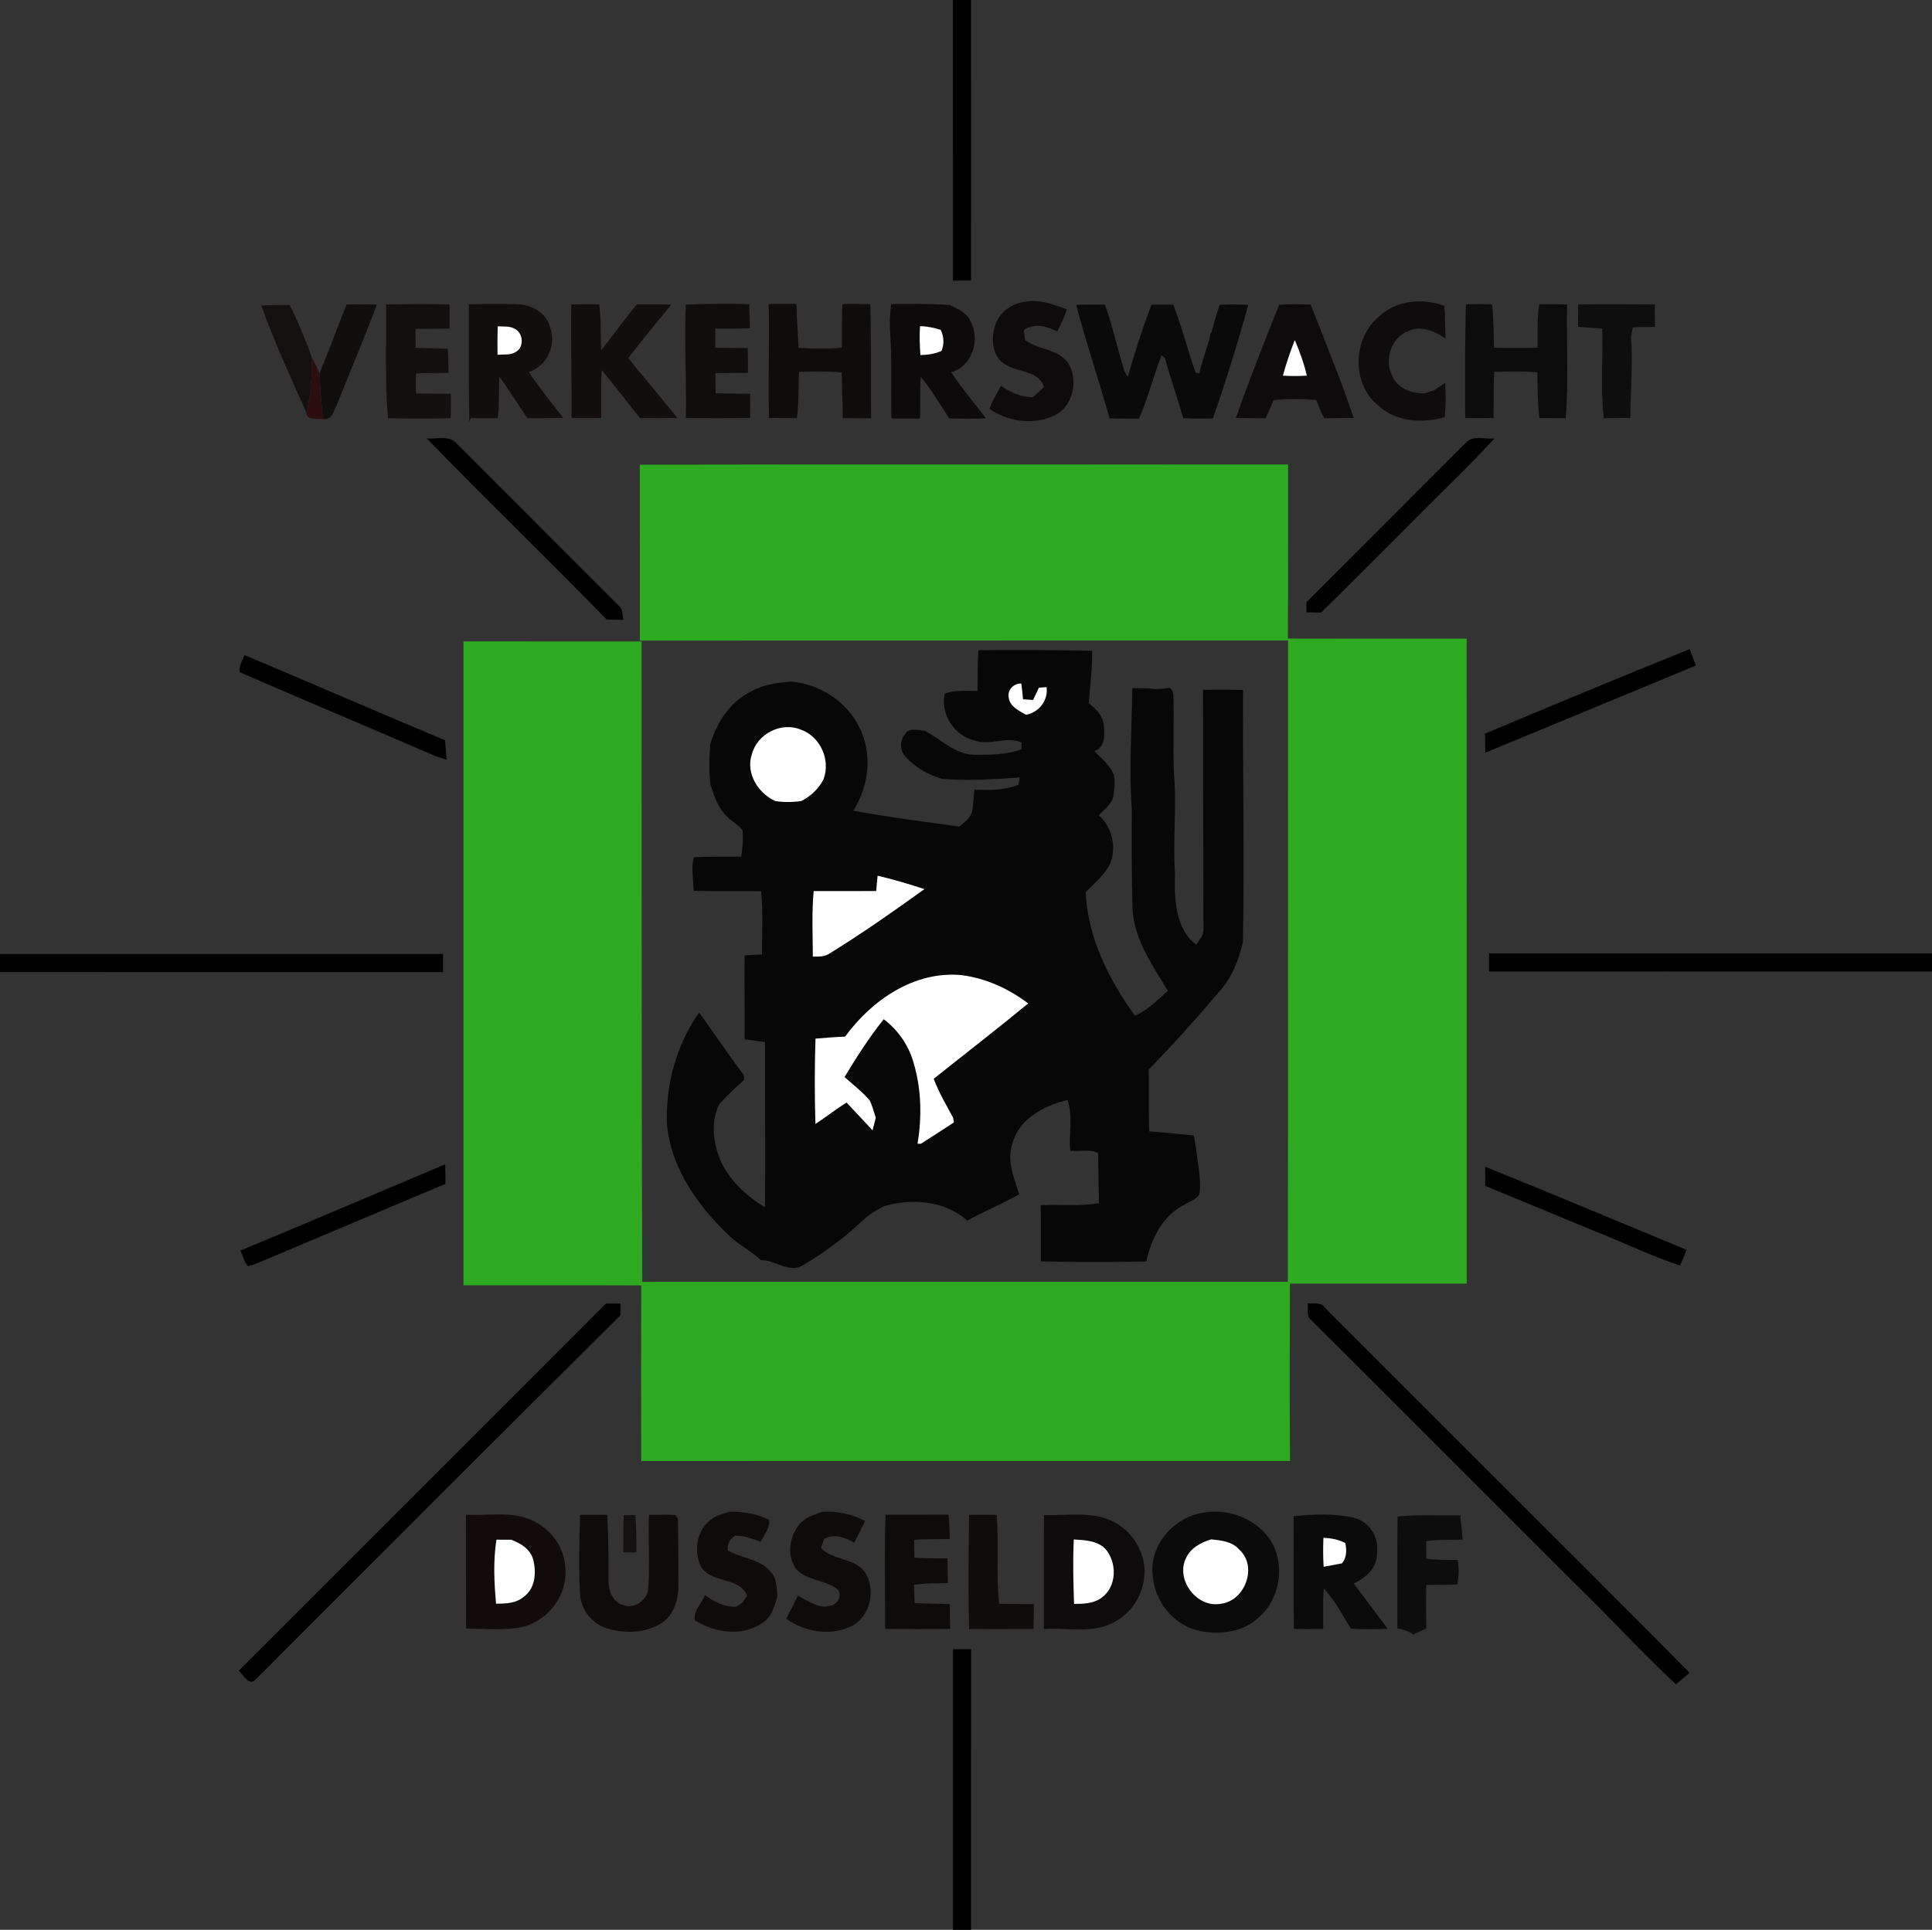 <?xml version="1.0" encoding="UTF-8" standalone="no"?>
<svg xmlns:dc="http://purl.org/dc/elements/1.1/" xmlns:cc="http://creativecommons.org/ns#" xmlns:rdf="http://www.w3.org/1999/02/22-rdf-syntax-ns#" xmlns:svg="http://www.w3.org/2000/svg" xmlns="http://www.w3.org/2000/svg" xmlns:sodipodi="http://sodipodi.sourceforge.net/DTD/sodipodi-0.dtd" xmlns:inkscape="http://www.inkscape.org/namespaces/inkscape" width="782.317" height="781.6" id="svg2528" sodipodi:version="0.32" inkscape:version="0.46" version="1.0" sodipodi:docname="vwdd_logo_v2_ohne_schriftzug.svg" inkscape:output_extension="org.inkscape.output.svg.inkscape">
  <rect width="100%" height="100%" fill="#333333" stroke="none"/>
  <defs id="defs2530"></defs>
  <g inkscape:label="Layer 1" inkscape:groupmode="layer" id="layer1" transform="translate(3.717,-69.326)">
    <path d="M 399.361,200.844 C 401.098,195.619 406.223,192.119 411.561,191.494 C 417.323,190.544 422.936,192.694 428.261,194.594 C 427.323,197.731 425.848,200.656 424.386,203.556 C 420.198,201.469 415.061,200.031 410.886,202.994 C 411.036,204.381 411.136,205.781 411.486,207.144 C 416.798,211.069 424.736,210.619 428.823,216.394 C 433.273,223.506 430.636,234.631 422.548,237.931 C 414.298,241.494 404.123,240.094 396.898,234.819 C 398.173,231.619 399.936,228.656 401.573,225.644 C 405.498,228.144 409.798,230.306 414.598,230.169 C 416.136,228.881 417.598,227.506 418.986,226.056 C 416.986,219.506 408.998,220.194 404.036,217.319 C 397.973,214.444 397.361,206.481 399.361,200.844 z" id="path8" style="fill:#0d0b0b"></path>
    <path d="M 152.623,192.631 C 161.198,192.506 169.773,192.344 178.336,192.644 C 178.348,195.906 178.348,199.169 178.336,202.431 C 173.736,202.494 169.148,202.469 164.548,202.531 C 164.536,205.081 164.548,207.631 164.573,210.194 C 168.936,210.294 173.298,210.419 177.648,210.569 C 177.798,213.831 177.873,217.094 177.923,220.356 C 173.536,220.419 169.161,220.419 164.773,220.569 C 164.611,223.281 164.636,225.994 164.773,228.706 C 169.473,228.769 174.173,228.719 178.861,228.819 C 178.911,232.106 178.898,235.406 178.773,238.694 C 170.311,238.981 161.836,238.906 153.373,238.719 C 152.123,223.394 152.736,207.981 152.623,192.631 z" id="path10" style="fill:#130f0e"></path>
    <path d="M 186.136,192.556 C 192.648,192.406 199.173,192.344 205.686,192.544 C 211.473,192.669 217.798,196.069 219.098,202.106 C 221.673,209.244 217.673,217.669 210.423,220.031 C 214.686,226.506 219.711,232.406 224.336,238.619 C 219.511,238.706 214.698,238.656 209.873,238.719 C 205.961,233.206 202.548,227.356 198.486,221.944 C 198.148,227.531 198.611,233.169 197.811,238.731 C 194.161,238.719 190.523,238.731 186.886,238.681 L 186.311,240.094 C 186.061,224.256 186.123,208.406 186.136,192.556 z" id="path12" style="fill:#120e0e"></path>
    <path d="M 227.611,192.631 C 231.373,192.544 235.148,192.556 238.923,192.594 C 239.748,198.756 239.436,204.981 239.698,211.181 C 244.636,205.094 249.123,198.656 254.148,192.631 C 258.786,192.569 263.423,192.544 268.073,192.731 C 262.286,199.956 256.198,206.956 250.698,214.406 C 257.273,222.506 264.011,230.481 270.586,238.581 C 265.548,238.719 260.511,238.669 255.486,238.656 C 250.211,232.256 245.286,225.569 239.948,219.206 C 239.511,225.669 239.823,232.156 239.711,238.644 C 235.723,238.681 231.723,238.681 227.723,238.644 C 227.811,223.306 227.386,207.969 227.611,192.631 z" id="path14" style="fill:#110e0d"></path>
    <path d="M 273.961,192.681 C 282.523,192.406 291.098,192.169 299.661,192.544 C 299.748,195.794 299.886,199.031 299.961,202.281 C 295.273,202.444 290.586,202.406 285.898,202.456 C 285.886,205.031 285.886,207.606 285.923,210.181 C 290.298,210.256 294.686,210.244 299.073,210.269 C 299.136,213.644 299.148,217.006 299.148,220.381 C 294.761,220.394 290.386,220.394 286.011,220.456 C 285.961,223.181 285.973,225.894 286.073,228.619 C 290.723,228.756 295.373,228.719 300.036,228.794 C 300.061,232.069 300.061,235.356 299.998,238.631 C 291.336,238.694 282.673,238.694 274.011,238.644 C 274.286,223.319 273.348,207.994 273.961,192.681 z" id="path16" style="fill:#100e0d"></path>
    <path d="M 307.548,192.544 C 311.298,192.369 315.048,192.356 318.798,192.406 C 318.861,198.356 319.386,204.269 319.661,210.206 C 325.498,210.544 331.361,210.694 337.198,210.181 C 337.248,204.281 337.161,198.381 337.398,192.481 C 341.161,192.381 344.923,192.406 348.686,192.519 C 349.111,207.931 348.848,223.344 349.023,238.756 C 345.198,238.781 341.361,238.681 337.536,238.656 C 337.473,232.494 337.186,226.331 337.136,220.169 C 331.373,219.619 325.586,219.794 319.811,219.944 C 319.573,226.194 319.773,232.469 318.986,238.681 C 315.211,238.656 311.448,238.656 307.686,238.619 C 307.273,223.256 307.886,207.894 307.548,192.544 z" id="path18" style="fill:#0f0c0c"></path>
    <path d="M 357.161,192.456 C 365.073,192.481 372.998,192.256 380.898,192.844 C 384.098,194.481 387.861,195.956 389.336,199.544 C 393.323,207.044 389.973,217.594 381.448,220.069 C 385.686,226.619 390.836,232.506 395.511,238.744 C 390.548,238.969 385.586,238.944 380.636,238.769 C 376.873,233.094 373.486,227.144 369.098,221.906 C 368.761,227.544 368.961,233.206 368.848,238.844 C 364.986,238.881 361.111,238.881 357.261,238.819 C 356.961,227.019 357.548,215.206 356.686,203.419 C 356.423,199.756 356.673,196.094 357.161,192.456 z" id="path20" style="fill:#0c0a0b"></path>
    <path d="M 554.748,197.469 C 561.736,190.881 572.348,190.006 581.123,193.156 C 581.536,197.569 581.423,202.019 581.611,206.444 C 577.323,203.506 571.798,200.994 566.661,203.369 C 559.661,205.881 556.686,215.006 559.986,221.456 C 562.073,226.619 567.936,228.794 573.173,228.631 C 574.473,228.169 575.786,227.731 577.111,227.306 C 578.561,226.331 580.023,225.356 581.486,224.381 C 581.698,229.031 581.823,233.694 581.261,238.319 C 572.361,240.744 562.086,240.394 554.886,233.969 C 543.411,225.406 543.836,206.331 554.748,197.469 z" id="path22" style="fill:#0e0c0c"></path>
    <path d="M 619.586,192.519 C 623.336,192.544 627.086,192.531 630.848,192.644 C 630.548,207.981 631.486,223.406 630.298,238.694 C 626.748,238.656 623.198,238.656 619.661,238.656 C 618.798,232.531 618.923,226.344 618.798,220.169 C 612.986,219.606 607.136,219.769 601.298,219.931 C 600.998,226.156 601.173,232.406 601.048,238.644 C 597.223,238.669 593.411,238.681 589.611,238.669 C 589.486,233.131 589.548,227.581 589.523,222.031 C 589.548,219.531 589.561,217.031 589.523,214.544 C 589.548,207.206 589.711,199.881 589.861,192.556 C 593.398,192.444 596.936,192.444 600.473,192.569 C 601.098,198.406 601.098,204.294 601.223,210.156 C 607.098,210.294 612.986,210.256 618.873,210.194 C 619.011,204.306 618.548,198.356 619.586,192.519 z" id="path24" style="fill:#0d0c0d"></path>
    <path d="M 635.336,192.644 C 645.673,192.406 656.011,192.631 666.361,192.606 C 666.386,195.644 666.411,198.681 666.423,201.719 C 663.423,201.781 660.423,201.819 657.423,201.856 C 657.173,203.131 656.936,204.419 656.723,205.706 C 657.523,216.669 656.536,227.631 656.436,238.594 C 652.861,238.644 649.286,238.644 645.723,238.706 C 644.236,226.719 645.461,214.494 645.073,202.419 C 641.786,202.244 638.511,201.894 635.248,201.694 C 635.286,198.669 635.311,195.656 635.336,192.644 z" id="path26" style="fill:#0e0e0e"></path>
    <path d="M 102.048,193.031 C 105.898,192.894 109.748,192.894 113.611,192.856 C 116.986,199.806 120.061,206.956 122.598,214.256 C 122.586,221.719 122.223,229.231 120.348,236.481 C 113.948,222.144 107.398,207.806 102.048,193.031 z" id="path38" style="fill:#14100f"></path>
    <path d="M 136.623,192.656 C 140.723,192.569 144.811,192.544 148.911,192.681 C 143.798,206.244 138.161,219.594 132.773,233.044 C 131.561,235.631 130.723,239.519 127.048,239.144 C 126.398,232.994 125.948,226.831 125.648,220.669 C 129.461,211.394 132.861,201.956 136.623,192.656 z" id="path40" style="fill:#110e0e"></path>
    <path d="M 432.048,192.819 C 435.923,192.644 439.823,192.656 443.711,192.706 C 446.848,201.531 448.761,210.744 451.636,219.656 C 451.961,220.244 452.611,221.431 452.936,222.031 C 455.748,212.156 458.886,202.331 462.548,192.731 C 465.473,192.719 468.411,192.719 471.348,192.731 C 474.911,201.706 477.186,211.131 480.398,220.244 C 480.773,220.331 481.511,220.494 481.873,220.581 C 483.086,216.081 484.373,211.581 485.886,207.169 C 486.036,206.444 486.323,204.994 486.473,204.281 L 486.948,203.581 C 487.848,199.944 488.961,196.369 490.173,192.819 C 494.023,192.581 497.886,192.556 501.748,192.844 C 497.448,208.281 492.723,223.656 487.423,238.794 C 483.423,238.906 479.411,238.919 475.423,238.694 C 473.048,230.556 470.211,222.556 468.023,214.356 C 467.686,214.081 466.986,213.531 466.636,213.256 C 463.261,221.681 461.161,230.569 457.511,238.894 C 453.536,238.881 449.548,238.919 445.573,238.744 C 441.273,223.381 436.123,208.244 432.048,192.819 z" id="path42" style="fill:#0b0a0a"></path>
    <path d="M 514.286,192.756 C 518.511,192.506 522.748,192.531 526.986,192.694 C 532.973,207.919 539.211,223.094 544.423,238.606 C 540.423,238.681 536.423,238.656 532.436,238.706 C 531.273,236.281 530.211,233.806 529.236,231.319 C 523.498,230.869 517.723,230.794 511.998,231.369 C 510.998,233.856 509.923,236.306 508.773,238.719 C 504.748,238.694 500.723,238.694 496.698,238.644 C 502.136,223.194 508.173,207.956 514.286,192.756 z" id="path44" style="fill:#0d0b0b"></path>
    <path d="M 197.811,201.494 C 200.198,201.681 202.836,201.231 204.948,202.644 C 208.198,204.406 208.511,209.919 205.248,211.806 C 203.061,213.306 200.223,212.756 197.748,213.031 C 197.698,209.181 197.698,205.331 197.811,201.494 z" id="path46" style="fill:#ffffff"></path>
    <path d="M 368.973,213.144 C 368.723,209.244 368.536,205.331 368.836,201.431 C 371.698,201.481 374.498,202.056 377.223,202.931 C 378.473,205.719 378.698,208.569 377.523,211.431 C 374.836,212.694 371.898,213.044 368.973,213.144 z" id="path48" style="fill:#fefffe"></path>
    <path d="M 520.573,207.069 C 522.573,211.731 524.323,216.519 525.448,221.481 C 522.211,221.669 518.986,221.681 515.761,221.481 C 517.086,216.581 518.723,211.781 520.573,207.069 z" id="path50" style="fill:#fefefe"></path>
    <path d="M 122.598,214.256 C 123.698,216.344 124.848,218.431 125.648,220.669 C 125.948,226.831 126.398,232.994 127.048,239.144 C 124.823,238.694 120.373,239.781 120.348,236.481 C 122.223,229.231 122.586,221.719 122.598,214.256 z" id="path54" style="fill:#2c0e0e"></path>
    <path d="M 169.086,246.881 C 173.061,247.294 178.173,245.394 181.161,248.956 C 202.998,270.844 224.898,292.669 246.748,314.556 C 248.498,315.981 248.336,318.306 248.598,320.331 C 246.386,320.344 244.186,320.331 241.986,320.281 C 217.923,295.581 193.086,271.631 169.086,246.881 z" id="path74" style="fill:#000000"></path>
    <path d="M 589.836,248.631 C 592.761,245.456 597.611,247.256 601.386,246.944 C 590.523,258.844 578.673,269.831 567.423,281.369 C 555.336,293.381 543.386,305.531 531.211,317.444 C 529.236,317.406 527.261,317.369 525.298,317.344 C 525.286,316.319 525.286,314.281 525.273,313.256 C 546.761,291.681 568.361,270.219 589.836,248.631 z" id="path76" style="fill:#010101"></path>
    <path d="M 255.361,257.544 C 342.861,257.344 430.373,257.531 517.873,257.456 C 517.811,280.956 517.986,304.456 517.761,327.956 C 541.886,328.044 566.023,327.969 590.161,327.994 C 590.248,415.069 590.173,502.144 590.198,589.231 C 566.336,589.206 542.473,589.231 518.611,589.219 C 518.511,613.156 518.461,637.106 518.636,661.056 C 431.073,661.056 343.511,661.019 255.936,661.069 C 255.848,637.356 255.848,613.656 255.948,589.944 C 231.948,589.819 207.961,589.931 183.961,589.894 C 183.961,502.969 183.948,416.044 183.961,329.119 C 207.998,329.131 232.036,329.106 256.073,329.144 C 256.161,415.594 256.023,502.056 256.348,588.506 C 343.473,588.406 430.623,588.519 517.761,588.481 C 517.948,501.906 517.786,415.319 517.848,328.731 C 430.361,328.781 342.873,328.731 255.386,328.781 C 255.361,305.031 255.411,281.294 255.361,257.544 z" id="path80" style="fill:#2eaa20;fill-opacity:1"></path>
    <path d="M 392.473,332.669 C 407.811,332.531 423.161,332.556 438.498,332.906 C 438.648,340.006 437.661,347.069 437.161,354.144 C 440.036,356.394 442.861,359.181 443.236,363.019 C 443.673,366.644 443.836,372.256 439.473,373.456 C 439.673,373.719 440.073,374.219 440.273,374.481 C 442.873,376.969 445.723,379.431 447.173,382.831 C 447.986,385.881 447.511,389.106 447.048,392.169 C 446.173,395.319 443.361,397.256 441.186,399.481 C 446.523,404.331 448.423,411.906 445.973,418.694 C 443.773,423.631 439.398,426.894 435.886,430.781 C 436.773,449.044 445.248,466.131 455.873,480.706 C 461.061,478.481 465.011,474.306 469.186,470.644 C 463.048,460.431 455.723,450.181 454.886,437.869 C 454.486,424.269 454.548,410.669 454.586,397.069 C 453.386,380.744 454.586,364.369 454.786,348.031 C 457.173,348.056 459.561,348.081 461.961,348.169 C 464.623,348.656 467.298,348.319 469.961,347.906 C 470.873,348.644 471.361,349.569 471.411,350.681 C 471.698,361.156 471.211,371.644 471.623,382.119 C 472.848,395.831 471.148,409.569 472.061,423.281 C 471.811,433.181 472.023,445.406 480.673,451.969 C 481.761,450.019 483.748,448.244 483.611,445.844 C 483.498,413.469 483.461,381.081 483.411,348.706 C 488.823,348.694 494.236,348.644 499.648,348.769 C 499.448,382.781 500.223,416.781 499.586,450.781 C 497.961,457.619 495.548,464.444 490.923,469.856 C 481.448,481.081 471.623,492.006 461.411,502.556 C 461.598,510.881 461.273,519.231 461.648,527.569 C 467.686,527.944 473.686,528.656 479.698,529.219 C 479.973,530.956 480.261,532.694 480.611,534.431 C 481.248,540.456 482.698,546.494 482.048,552.594 C 481.123,555.219 477.936,555.831 475.861,557.294 C 467.048,561.606 462.448,571.094 460.436,580.256 C 446.211,580.494 431.986,580.556 417.773,580.206 C 417.761,572.631 417.823,565.044 417.661,557.469 C 425.536,557.019 433.486,558.006 441.298,556.631 C 441.098,549.881 441.111,543.119 440.961,536.369 C 437.598,534.544 433.361,535.831 429.648,535.419 C 429.036,528.606 430.823,521.356 428.561,514.856 C 419.111,517.019 408.723,522.544 406.186,532.681 C 403.836,539.569 406.986,546.494 408.973,553.031 C 402.173,556.981 394.811,559.869 387.936,563.694 C 378.948,555.569 365.261,554.494 354.036,557.944 C 350.848,559.569 347.786,561.506 345.198,564.006 C 338.011,570.869 329.886,576.694 321.386,581.794 C 315.873,585.206 310.173,579.606 304.423,579.694 C 300.461,575.969 295.436,573.619 291.548,569.806 C 278.898,557.806 267.923,542.444 266.348,524.594 C 265.736,508.719 270.198,492.456 279.386,479.419 C 285.448,487.819 291.173,496.456 297.461,504.694 C 297.486,505.381 297.511,506.069 297.536,506.756 C 294.098,509.869 290.648,513.019 287.598,516.506 C 284.048,523.344 284.998,531.619 287.723,538.594 C 291.198,547.119 298.298,553.569 306.011,558.319 C 306.373,536.006 305.936,513.694 306.061,491.369 C 303.298,491.044 300.536,490.644 297.786,490.269 C 297.923,478.931 297.636,467.594 297.798,456.256 C 300.136,456.119 302.473,456.019 304.823,455.944 C 304.811,447.406 305.311,438.831 304.486,430.306 C 295.386,430.169 286.286,430.294 277.186,430.144 C 276.973,426.644 276.648,423.156 276.648,419.656 C 276.798,418.869 277.098,417.294 277.261,416.494 C 283.648,416.231 290.036,416.319 296.436,416.294 C 296.898,412.781 297.348,409.219 296.961,405.669 C 295.486,403.381 292.798,402.269 290.948,400.319 C 287.136,396.906 285.511,391.906 283.986,387.194 C 283.286,381.731 283.448,376.219 283.898,370.731 C 286.498,361.869 292.023,353.444 300.536,349.331 C 305.486,346.469 311.236,345.831 316.823,345.394 C 328.223,346.494 338.898,353.231 344.061,363.556 C 349.736,374.281 348.211,387.606 341.811,397.681 C 356.023,400.331 370.398,402.106 384.711,404.106 C 386.711,402.394 389.123,400.756 389.898,398.094 C 390.373,395.144 390.586,392.144 390.848,389.169 C 396.836,389.431 403.011,389.431 408.686,387.181 C 408.823,386.444 409.098,384.956 409.236,384.219 C 398.836,384.944 388.386,385.569 377.973,384.831 C 372.323,383.244 366.848,380.206 362.936,375.769 C 360.611,373.294 360.536,369.294 362.748,366.731 C 364.311,363.844 367.998,365.181 370.623,365.256 C 377.523,368.781 383.473,375.444 391.811,375.031 C 397.886,375.094 404.123,374.869 409.923,372.856 C 409.911,372.156 409.898,370.781 409.898,370.094 C 403.686,367.156 396.936,371.731 390.661,369.144 C 382.548,367.131 377.048,358.556 378.836,350.306 C 383.086,348.706 387.636,349.181 392.086,349.206 C 392.261,343.694 392.098,338.169 392.473,332.669 z" id="path82" style="fill:#080708"></path>
    <path d="M 597.623,366.456 C 625.161,354.906 652.736,343.381 680.448,332.269 C 681.261,334.469 682.161,336.656 682.998,338.869 C 654.586,350.706 626.098,362.369 597.686,374.194 C 597.661,371.606 597.648,369.031 597.623,366.456 z" id="path84" style="fill:#000000"></path>
    <path d="M 95.261,334.631 C 122.386,346.056 149.373,357.806 176.511,369.169 C 176.686,371.781 176.923,374.381 177.098,376.994 C 175.136,376.406 173.161,375.869 171.298,374.981 C 145.348,363.756 119.248,352.869 93.336,341.556 C 92.873,339.106 94.586,336.881 95.261,334.631 z" id="path86" style="fill:#000000"></path>
    <path d="M 404.736,351.831 C 404.086,348.756 406.798,346.031 409.848,346.181 C 410.111,348.294 410.348,350.419 410.536,352.544 C 411.873,352.644 413.236,352.744 414.598,352.831 C 415.386,351.169 416.198,349.519 416.961,347.856 C 417.986,347.769 419.023,347.694 420.061,347.619 C 420.811,352.981 416.986,357.881 411.748,358.831 C 408.923,357.169 405.148,355.531 404.736,351.831 z" id="path100" style="fill:#fefefe"></path>
    <path d="M 300.761,374.706 C 302.936,366.544 312.586,361.581 320.461,364.806 C 328.473,367.594 332.673,377.006 329.773,384.919 C 327.811,388.781 324.648,391.731 320.848,393.731 C 317.323,394.294 313.761,394.294 310.248,393.794 C 303.211,390.581 298.123,382.444 300.761,374.706 z" id="path116" style="fill:#ffffff"></path>
    <path d="M 351.648,424.006 C 358.061,425.494 364.361,427.394 370.611,429.431 C 358.123,438.419 345.523,447.294 332.411,455.369 C 330.386,456.894 327.811,456.781 325.423,456.781 C 325.411,447.944 324.923,439.056 325.761,430.244 C 334.198,430.219 342.636,430.244 351.073,430.219 C 351.236,428.144 351.436,426.069 351.648,424.006 z" id="path124" style="fill:#ffffff"></path>
    <path d="M 338.498,489.169 C 349.311,474.344 366.623,462.419 385.736,464.281 C 395.561,465.569 404.773,469.781 412.623,475.744 C 400.036,486.131 387.111,496.081 374.373,506.269 C 376.423,511.794 379.461,516.869 382.236,522.056 C 382.311,522.531 382.448,523.469 382.511,523.944 C 378.111,526.894 373.611,529.681 369.186,532.581 C 368.836,532.581 368.148,532.569 367.811,532.556 C 369.723,521.181 369.348,509.244 365.736,498.219 C 363.611,491.844 359.511,486.169 354.136,482.144 C 348.236,489.481 343.123,497.494 338.261,505.556 C 341.711,508.631 345.436,511.481 348.448,515.019 C 349.548,517.256 350.111,519.706 350.923,522.069 C 350.486,523.756 350.048,525.444 349.598,527.144 C 346.061,523.406 342.623,519.581 339.073,515.869 C 334.748,518.581 330.748,521.769 326.473,524.556 C 326.123,513.044 326.123,501.506 326.498,489.994 C 330.486,489.656 334.486,489.331 338.498,489.169 z" id="path130" style="fill:#ffffff"></path>
    <path d="M 93.648,575.844 C 121.323,564.306 148.936,552.594 176.548,540.894 C 176.636,543.531 176.673,546.156 176.648,548.806 C 153.986,558.356 131.323,567.919 108.661,577.481 C 104.723,579.106 100.873,581.019 96.761,582.181 C 95.098,580.431 94.636,577.944 93.648,575.844 z" id="path174" style="fill:#000000"></path>
    <path d="M 597.673,541.881 C 624.948,552.869 652.036,564.319 679.211,575.544 C 678.348,577.669 677.548,579.819 676.498,581.869 C 664.761,577.981 653.573,572.469 642.036,567.969 C 627.236,561.881 612.486,555.694 597.673,549.619 C 597.661,547.031 597.661,544.456 597.673,541.881 z" id="path176" style="fill:#000000"></path>
    <path d="M 92.961,746.006 C 142.548,696.456 192.136,646.906 241.661,597.294 C 243.623,597.281 245.598,597.281 247.561,597.281 C 247.523,598.869 247.498,600.469 247.473,602.081 C 198.036,651.131 148.836,700.456 99.611,749.719 C 96.886,752.319 94.798,747.431 92.961,746.006 z" id="path180" style="fill:#000000"></path>
    <path d="M 525.823,597.181 C 528.086,597.481 531.036,596.594 532.598,598.806 C 581.786,648.219 631.361,697.281 680.423,746.831 C 678.636,748.444 676.723,749.919 674.911,751.506 C 660.911,738.419 647.986,724.256 634.236,710.919 C 598.548,675.319 563.011,639.581 527.273,604.056 C 525.086,602.444 526.161,599.444 525.823,597.181 z" id="path182" style="fill:#000000"></path>
    <path d="M 484.098,681.919 C 492.948,680.444 502.448,683.631 508.498,690.269 C 517.286,699.781 515.598,716.344 505.836,724.569 C 499.173,730.719 489.173,731.744 480.686,729.531 C 471.023,726.919 463.936,717.781 463.111,707.906 C 461.248,695.294 471.798,683.431 484.098,681.919 z" id="path224" style="fill:#0c0b0b"></path>
    <path d="M 283.723,685.181 C 285.923,683.156 288.923,682.519 291.686,681.606 C 297.186,681.506 302.786,682.431 307.748,684.894 C 308.023,688.194 305.736,691.006 304.286,693.794 C 300.923,692.519 297.511,691.256 293.873,691.319 C 291.823,692.756 290.711,694.706 290.973,697.244 C 296.473,700.581 303.836,700.556 308.186,705.719 C 310.811,708.394 310.898,712.394 311.048,715.906 C 309.948,719.844 308.773,724.169 305.123,726.556 C 296.973,732.319 285.711,730.706 277.661,725.569 C 276.886,721.869 280.461,718.706 281.736,715.369 C 285.411,718.056 289.623,720.281 294.323,720.069 C 294.986,719.656 296.298,718.831 296.961,718.419 C 297.436,717.731 298.386,716.344 298.861,715.644 C 295.661,707.831 284.448,710.844 280.186,703.894 C 277.136,697.919 278.223,689.469 283.723,685.181 z" id="path226" style="fill:#0f0b0b"></path>
    <path d="M 319.561,687.244 C 321.836,684.106 325.661,682.906 329.136,681.644 C 335.186,681.269 341.248,682.506 346.586,685.394 C 345.148,688.331 343.661,691.256 342.148,694.156 C 338.486,691.931 334.036,690.419 329.973,692.606 C 329.661,693.519 329.036,695.356 328.723,696.269 C 333.523,701.456 342.261,700.131 346.536,706.131 C 351.286,713.281 348.523,724.869 340.336,728.281 C 331.961,732.056 321.973,730.094 314.636,724.944 C 316.236,721.831 317.861,718.731 319.398,715.581 C 323.536,717.756 328.136,721.319 333.036,719.519 C 335.911,718.656 337.648,714.631 334.923,712.606 C 330.036,709.219 323.223,709.494 318.923,705.094 C 314.848,699.994 315.773,692.231 319.561,687.244 z" id="path228" style="fill:#0e0b0b"></path>
    <path d="M 354.861,682.819 C 363.336,682.819 371.823,682.856 380.311,682.806 C 380.748,686.056 380.836,689.344 380.848,692.644 C 376.061,692.781 371.273,692.669 366.486,692.944 C 366.473,695.369 366.486,697.794 366.511,700.231 C 370.986,700.581 375.473,700.481 379.961,700.519 C 380.036,703.844 380.048,707.169 380.073,710.494 C 378.573,710.519 377.086,710.556 375.611,710.581 C 372.523,710.531 369.448,710.794 366.398,711.219 C 366.448,713.681 366.523,716.156 366.611,718.644 C 371.373,718.781 376.136,718.919 380.911,719.031 C 380.911,722.356 380.948,725.694 381.036,729.031 C 372.261,729.219 363.473,729.131 354.698,729.044 C 354.736,713.644 354.336,698.219 354.861,682.819 z" id="path230" style="fill:#0e0b0b"></path>
    <path d="M 184.948,682.844 C 194.123,683.344 203.911,681.156 212.473,685.431 C 219.623,689.006 225.023,696.431 225.211,704.556 C 226.148,715.144 218.498,725.431 208.348,728.156 C 200.711,729.869 192.761,728.931 184.998,728.931 C 184.973,713.569 184.948,698.206 184.948,682.844 z" id="path232" style="fill:#110b0b"></path>
    <path d="M 231.148,714.706 C 230.573,704.094 230.861,693.456 231.186,682.844 C 234.861,682.831 238.536,682.831 242.198,682.894 C 242.636,691.769 242.711,700.644 242.673,709.519 C 242.698,713.356 244.223,718.081 248.311,719.269 C 252.898,721.369 258.623,717.469 258.798,712.506 C 259.423,702.669 258.748,692.781 259.048,682.919 C 262.611,682.869 266.173,682.719 269.736,682.956 C 269.998,683.306 270.523,684.006 270.786,684.356 C 270.998,693.144 270.936,701.944 271.011,710.744 C 271.111,716.719 269.373,723.469 263.986,726.831 C 257.461,730.806 249.136,731.081 241.961,728.806 C 235.911,726.906 231.336,721.081 231.148,714.706 z" id="path234" style="fill:#0f0b0b"></path>
    <path d="M 248.698,698.031 C 248.711,693.006 248.661,687.981 248.836,682.969 C 250.036,682.969 252.423,682.969 253.611,682.969 C 253.923,687.994 253.986,693.044 253.973,698.081 C 252.211,698.056 250.448,698.044 248.698,698.031 z" id="path236" style="fill:#131110"></path>
    <path d="M 388.723,729.119 C 388.223,713.706 388.511,698.281 388.686,682.869 C 392.398,682.831 396.123,682.831 399.848,682.881 C 400.848,694.869 399.536,706.956 400.861,718.894 C 405.548,719.019 410.236,718.969 414.923,719.019 C 414.948,722.356 414.873,725.706 414.773,729.056 C 406.098,729.181 397.411,729.156 388.723,729.119 z" id="path238" style="fill:#0f0c0b"></path>
    <path d="M 419.023,682.944 C 428.073,683.319 437.698,681.356 446.236,685.219 C 453.786,688.556 459.036,696.219 459.723,704.406 C 460.211,712.956 455.723,721.706 448.173,725.906 C 439.386,731.244 428.673,728.494 418.986,729.056 C 419.036,713.681 418.886,698.306 419.023,682.944 z" id="path240" style="fill:#0d0b0b"></path>
    <path d="M 520.111,683.406 C 528.123,682.656 536.461,682.219 544.373,684.044 C 550.773,685.406 554.798,692.056 553.848,698.381 C 554.073,704.181 549.373,708.531 544.411,710.631 C 549.011,716.769 553.598,722.919 558.211,729.044 C 553.236,729.244 548.261,729.281 543.298,728.994 C 539.886,723.406 536.761,717.556 532.348,712.681 C 531.836,718.131 532.173,723.619 532.073,729.081 C 528.111,729.194 524.161,729.181 520.198,729.069 C 519.986,713.844 520.198,698.631 520.111,683.406 z" id="path242" style="fill:#0c0b0b"></path>
    <path d="M 562.186,683.569 C 570.598,682.606 579.086,683.269 587.548,683.069 C 587.898,686.344 588.298,689.619 588.548,692.919 C 583.623,693.069 578.673,692.806 573.786,693.506 C 573.773,695.881 573.798,698.256 573.823,700.644 C 578.036,701.219 582.298,701.094 586.548,701.156 C 587.111,704.456 586.961,707.806 586.386,711.094 C 582.186,711.169 577.998,711.169 573.798,711.269 C 573.698,717.119 573.773,722.981 573.811,728.844 C 572.061,729.694 570.311,730.544 568.561,731.394 C 566.686,729.906 564.386,729.281 562.098,728.831 C 562.198,713.744 561.998,698.656 562.186,683.569 z" id="path244" style="fill:#0e0d0d"></path>
    <path d="M 486.673,692.819 C 490.748,693.181 495.336,693.656 498.161,697.019 C 505.598,703.769 500.461,717.706 490.698,718.869 C 481.061,720.794 472.286,709.319 476.448,700.556 C 478.261,696.381 482.486,694.056 486.673,692.819 z" id="path246" style="fill:#ffffff"></path>
    <path d="M 532.173,692.181 C 535.236,692.294 538.273,692.844 541.023,694.269 C 541.611,697.119 541.673,700.106 539.711,702.494 C 537.223,702.981 534.748,703.481 532.261,703.894 C 532.011,699.981 532.011,696.081 532.173,692.181 z" id="path248" style="fill:#ffffff"></path>
    <path d="M 197.148,718.856 C 196.386,710.269 195.948,701.469 197.311,692.931 C 199.286,692.944 201.273,692.944 203.261,692.956 C 206.986,694.331 210.761,696.569 212.073,700.569 C 213.561,705.819 213.186,712.581 208.373,716.056 C 205.248,718.744 201.036,718.856 197.148,718.856 z" id="path250" style="fill:#ffffff"></path>
    <path d="M 431.086,692.831 C 435.436,693.119 440.336,693.269 443.698,696.456 C 448.698,701.906 448.636,711.956 442.361,716.419 C 439.186,718.831 435.011,718.931 431.198,718.956 C 430.886,710.256 430.686,701.531 431.086,692.831 z" id="path252" style="fill:#ffffff"></path>
    <path d="M -3.717,463.037 C 56.077,463.05 115.861,463.037 175.655,463.05 C 175.655,460.6 175.655,458.15 175.655,455.7 C 115.861,455.712 56.077,455.7 -3.717,455.712 L -3.717,463.037 z" id="path2690" style="fill:#000000"></path>
    <path d="M 599.229,462.806 C 659.023,462.818 718.806,462.806 778.6,462.818 C 778.6,460.368 778.6,457.918 778.6,455.468 C 718.806,455.481 659.023,455.468 599.229,455.481 L 599.229,462.806 z" id="path3245" style="fill:#000000"></path>
    <path d="M 389.499,850.926 C 389.512,813.038 389.499,775.157 389.512,737.269 C 387.062,737.269 384.612,737.269 382.162,737.269 C 382.174,775.157 382.162,813.038 382.174,850.926 L 389.499,850.926 z" id="path3261" style="fill:#000000"></path>
    <path d="M 389.487,182.983 C 389.499,145.095 389.487,107.214 389.499,69.326 C 387.049,69.326 384.599,69.326 382.149,69.326 C 382.162,107.214 382.149,145.095 382.162,182.983 L 389.487,182.983 z" id="path3299" style="fill:#000000"></path>
  </g>
</svg>
